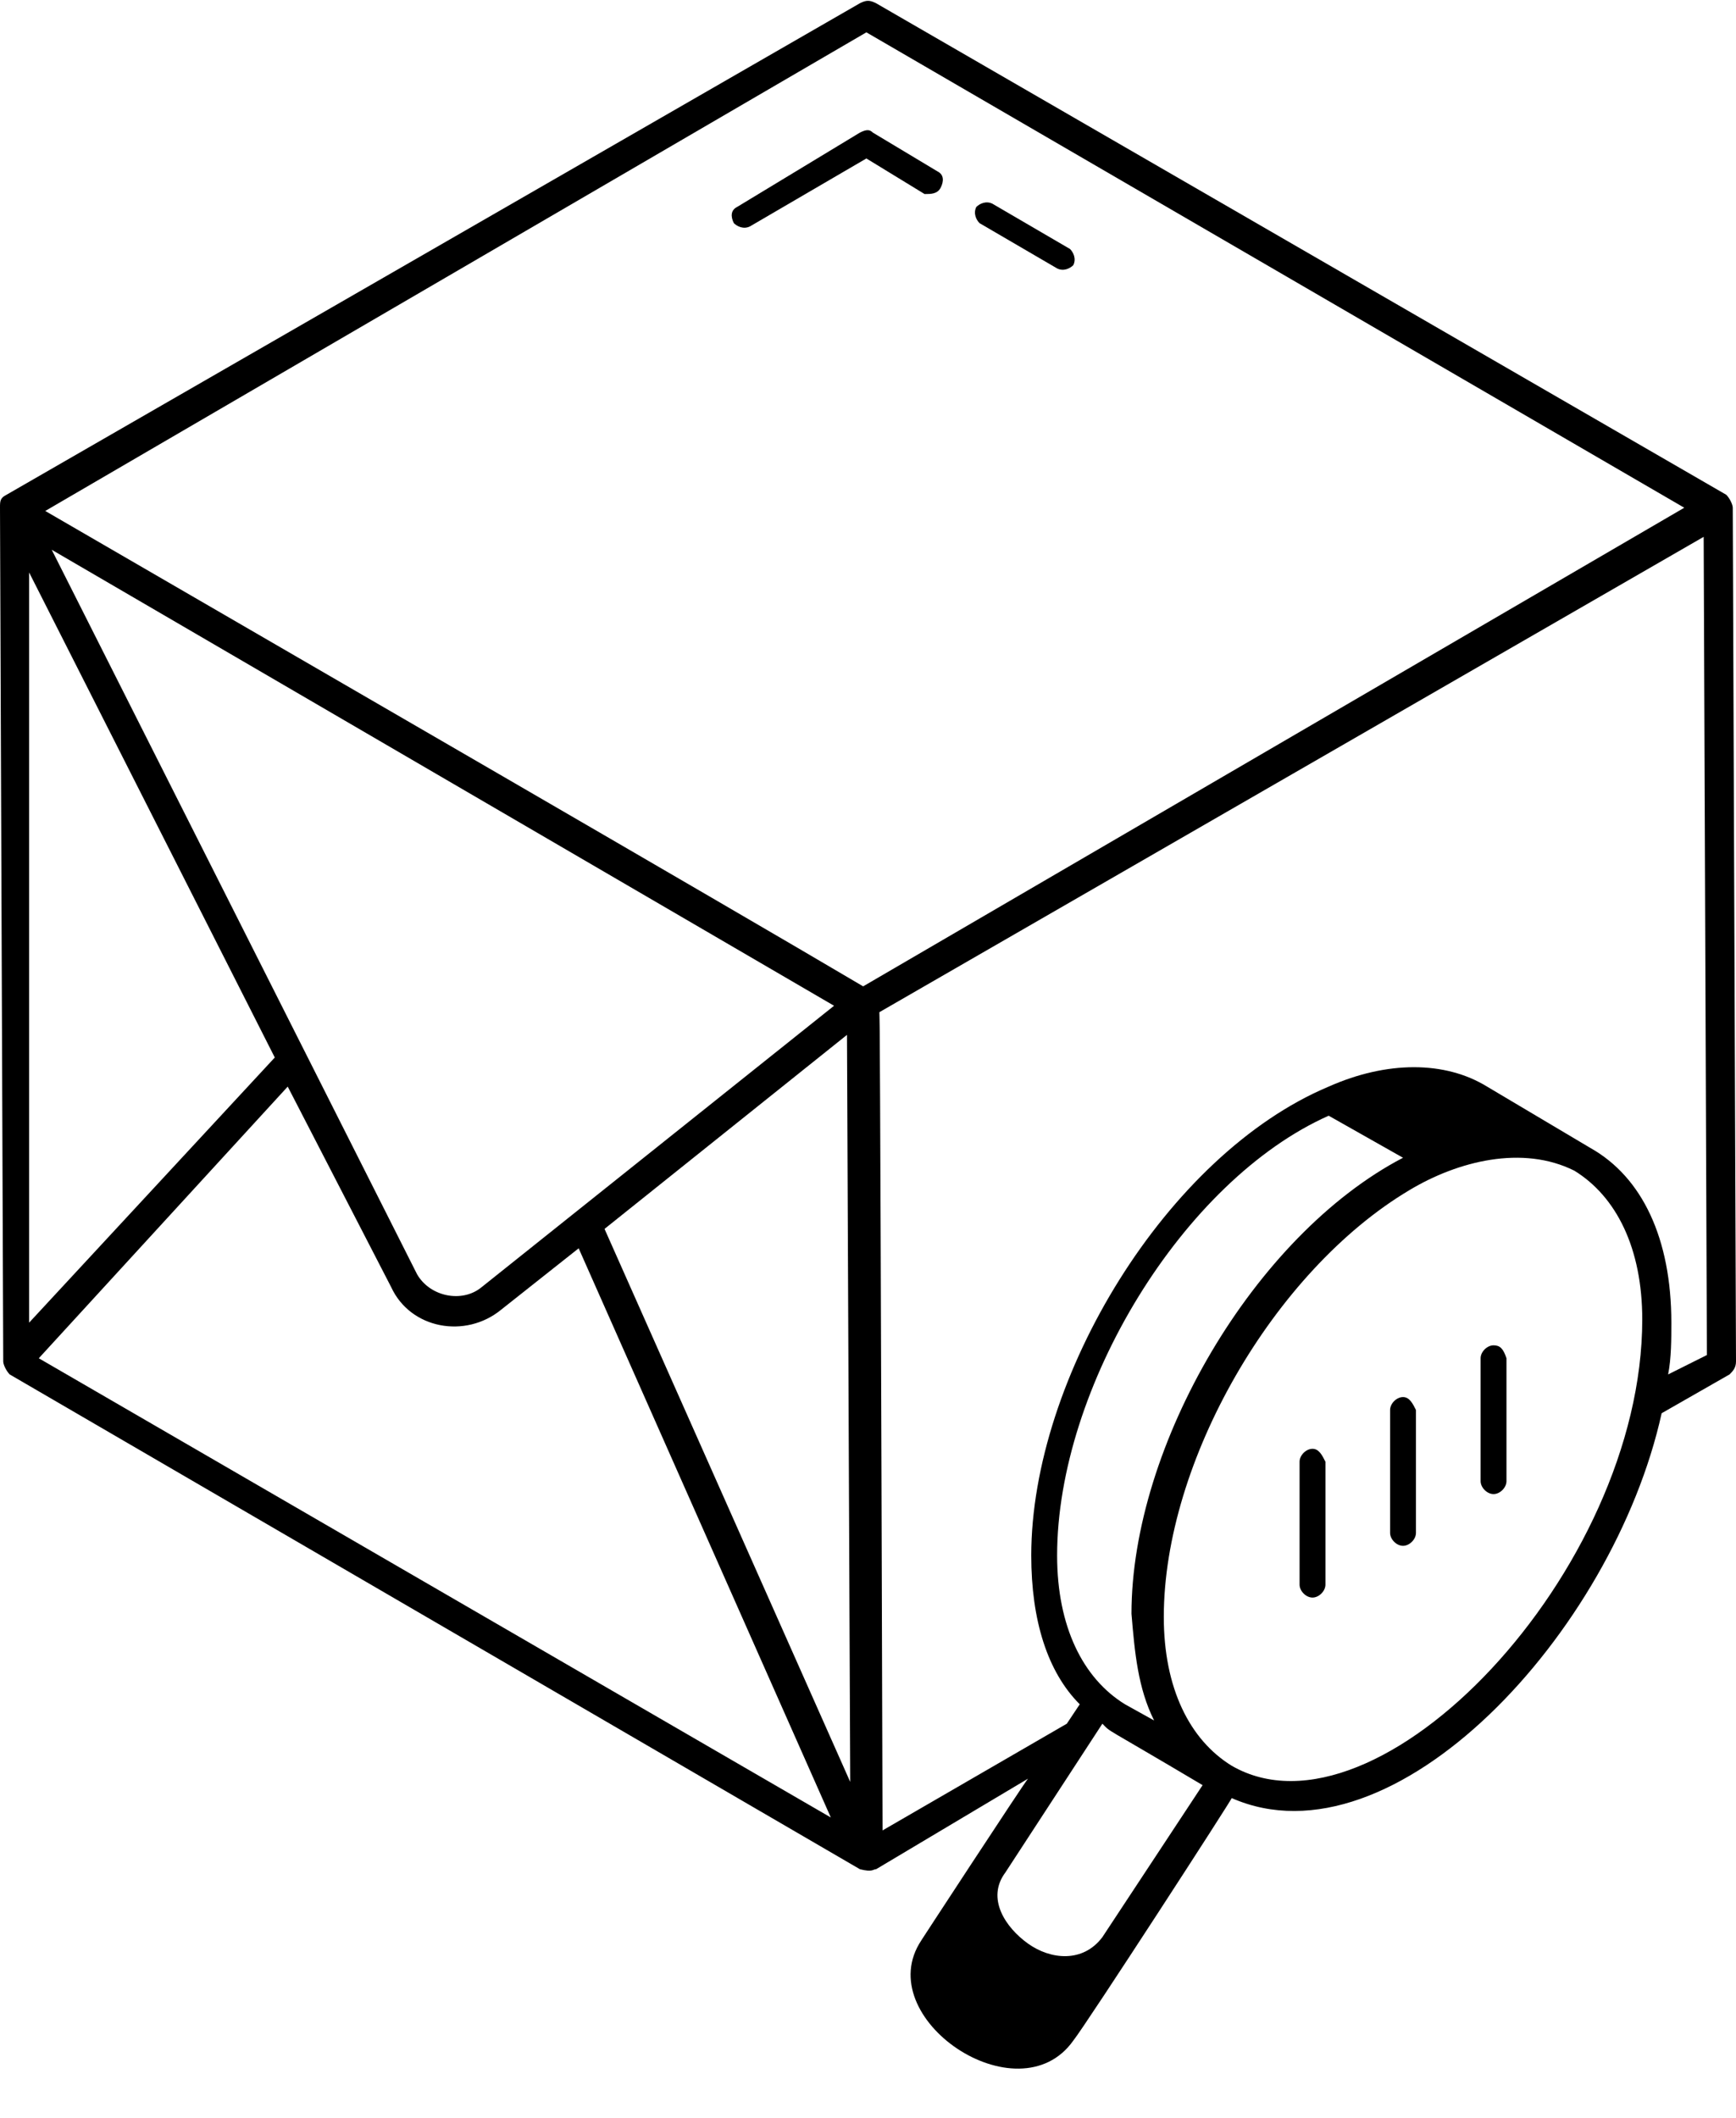 <?xml version="1.0" encoding="UTF-8"?><svg xmlns="http://www.w3.org/2000/svg" xmlns:xlink="http://www.w3.org/1999/xlink" height="65.5" preserveAspectRatio="xMidYMid meet" version="1.0" viewBox="7.2 2.0 53.7 65.5" width="53.7" zoomAndPan="magnify"><g id="change1_1"><path d="M60.8,17.7C60.8,17.7,60.8,17.7,60.8,17.7L60.8,17.7c0-0.1-0.1-0.3-0.2-0.4L34.3,2.1C34.1,2,34,2,33.8,2.1L7.4,17.3 c-0.2,0.1-0.2,0.2-0.2,0.4c0,0,0,0,0,0s0,0,0,0l0.1,26.4c0,0.1,0.1,0.3,0.2,0.4c0,0,0,0,0,0l26.3,15.3c0.4,0.1,0.4,0,0.5,0L39,57 c-0.1,0.1-3.5,5.3-3.3,5c0,0,0,0,0,0l0,0c-1.6,2.4,3,5.5,4.7,3.1c0.4-0.5,5-7.6,4.9-7.5c5,2.2,11.8-5.1,13.3-11.9l2.1-1.2 c0.1-0.1,0.2-0.2,0.2-0.4C60.9,44.1,60.8,17.7,60.8,17.7z M8.1,19.7l7.6,15l-7.6,8.2L8.1,19.7z M8.8,19L33,33.1l-10.9,8.7 c-0.6,0.5-1.6,0.3-2-0.4L8.8,19z M8.4,44L8.4,44l7.7-8.4l3.2,6.2c0.6,1.3,2.3,1.6,3.4,0.7l2.4-1.9l7.8,17.6L8.4,44z M25.9,40l7.5-6 l0.1,23.1L25.9,40z M33.9,32.5c-4.4-2.6-17.2-10-25.3-14.7L34,3l25.3,14.7L33.9,32.5z M44.4,57.2l-3.1,4.7c0,0,0,0,0,0l0,0 c-0.6,0.8-1.6,0.7-2.3,0.2c-0.7-0.5-1.3-1.4-0.7-2.2l3-4.6C41.6,55.6,41.2,55.3,44.4,57.2L44.4,57.2z M42.9,55.2L42,54.7 c-1.3-0.8-2.1-2.4-2.1-4.6c0-5.2,3.9-11.6,8.4-13.6l2.3,1.3c-4.6,2.4-8.4,8.9-8.4,14.1C42.3,53.1,42.4,54.2,42.9,55.2z M45.3,56.6 c-1.3-0.8-2.1-2.4-2.1-4.6c0-4.8,3.4-10.7,7.6-13.2c1.5-0.9,3.5-1.4,5.1-0.6c1.3,0.8,2.1,2.4,2.1,4.6C58,50.6,49.8,59.2,45.3,56.6z M58.8,44.5c0.1-0.5,0.1-1.1,0.1-1.6c0-2.6-0.9-4.5-2.5-5.4c0,0,0,0,0,0l0,0c0,0,0,0,0,0c0,0,0,0,0,0l-3.2-1.9 c-1.3-0.8-3.1-0.8-4.9,0c-5,2.1-9.2,9-9.2,14.5c0,2,0.5,3.6,1.5,4.6l-0.4,0.6l-5.7,3.3c-0.1-34.7-0.1-22.7-0.1-25.3l25.5-14.7 l0.1,25.3L58.8,44.5z"/><path d="M40.3,9.7l-2.4-1.4c-0.2-0.1-0.4,0-0.5,0.1c-0.1,0.2,0,0.4,0.1,0.5l2.4,1.4c0.2,0.1,0.4,0,0.5-0.1 C40.5,10,40.4,9.8,40.3,9.7z"/><path d="M36.2,7.3l-2-1.2c-0.1-0.1-0.2-0.1-0.4,0L30,8.4c-0.2,0.1-0.2,0.3-0.1,0.5C30,9,30.2,9.1,30.4,9L34,6.9l1.8,1.1 C36,8,36.2,8,36.3,7.8C36.4,7.6,36.4,7.4,36.2,7.3z"/><path d="M47.8,46.8L47.8,46.8c-0.2,0-0.4,0.2-0.4,0.4l0,3.8c0,0.2,0.2,0.4,0.4,0.4h0c0.2,0,0.4-0.2,0.4-0.4l0-3.8 C48.1,47,48,46.8,47.8,46.8z"/><path d="M50.6,45.2L50.6,45.2c-0.2,0-0.4,0.2-0.4,0.4l0,3.8c0,0.2,0.2,0.4,0.4,0.4h0c0.2,0,0.4-0.2,0.4-0.4l0-3.8 C50.9,45.4,50.8,45.2,50.6,45.2z"/><path d="M53.4,43.6L53.4,43.6c-0.2,0-0.4,0.2-0.4,0.4l0,3.8c0,0.2,0.2,0.4,0.4,0.4h0c0.2,0,0.4-0.2,0.4-0.4l0-3.8 C53.7,43.7,53.6,43.6,53.4,43.6z"/></g></svg>